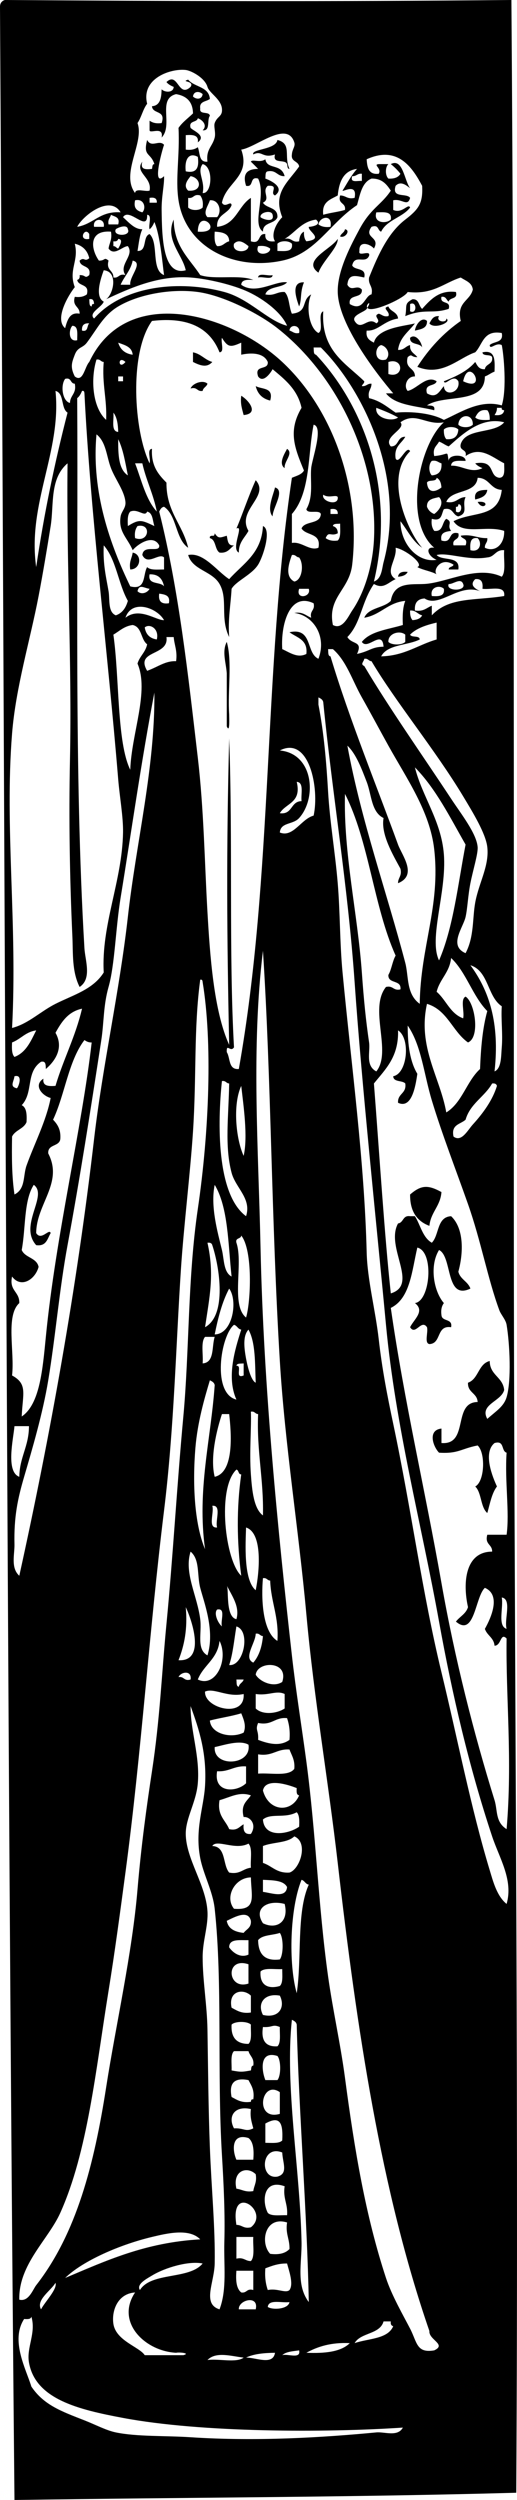 <?xml version="1.0" encoding="utf-8"?>
<!-- Generator: Adobe Illustrator 13.0.1, SVG Export Plug-In . SVG Version: 6.00 Build 14948)  -->
<!DOCTYPE svg PUBLIC "-//W3C//DTD SVG 1.1//EN" "http://www.w3.org/Graphics/SVG/1.1/DTD/svg11.dtd">
<svg version="1.1" id="stork_in_crown_xA0_Image_1_" xmlns:x="http://ns.adobe.com/Extensibility/1.0/" xmlns:i="http://ns.adobe.com/AdobeIllustrator/10.0/" xmlns:graph="http://ns.adobe.com/Graphs/1.0/"
	 xmlns="http://www.w3.org/2000/svg" xmlns:xlink="http://www.w3.org/1999/xlink" xmlns:a="http://ns.adobe.com/AdobeSVGViewerExtensions/3.0/"
	 x="0px" y="0px" width="152.291px" height="736.168px" viewBox="0 0 152.291 736.168" enable-background="new 0 0 152.291 736.168"
	 xml:space="preserve">
<g>
	<path fill-rule="evenodd" clip-rule="evenodd" d="M101.615,67.506c1.77,0.289,0.042,2.755-1.421,2.132
		C100.445,68.705,101.445,68.52,101.615,67.506z"/>
	<path fill-rule="evenodd" clip-rule="evenodd" d="M76.034,81.718c0.088-1.569,3.014-0.302,4.263-0.71
		C80.209,82.577,77.283,81.309,76.034,81.718z"/>
	<path fill-rule="evenodd" clip-rule="evenodd" d="M89.535,83.139c-1.196,2.969-0.582,4.996-1.421,7.105
		C87.217,87.766,85.623,82.946,89.535,83.139z"/>
	<path fill-rule="evenodd" clip-rule="evenodd" d="M130.039,87.402c-0.533,2.428,2.887,0.903,2.131,3.553
		c-4.939,1.603-6.898-0.242-12.79,2.132c0.605-3.039-0.456-3.622,2.132-4.975c2.005-0.11,1.781,2.009,2.842,2.843
		c2.725-3.083,5.238-5.564,9.948-4.974c0.623,2.281-1.843,1.473-2.132,2.842C131.447,88.362,131.436,87.19,130.039,87.402z
		 M120.801,91.666c2.072,1.044,2.072-3.176,0-2.132C120.801,90.245,120.801,90.956,120.801,91.666z"/>
	<path fill-rule="evenodd" clip-rule="evenodd" d="M125.775,94.508c0.102,2.234-1.822,2.441-3.554,2.842
		C122.472,95.381,124.351,93.168,125.775,94.508z"/>
	<path fill-rule="evenodd" clip-rule="evenodd" d="M124.354,102.325c-0.672-1.46-3.661-0.603-3.553-2.842
		C122.226,98.142,124.104,100.355,124.354,102.325z"/>
	<path fill-rule="evenodd" clip-rule="evenodd" d="M56.848,103.746c2.374,0.468,3.475,2.209,5.685,2.842
		c-1.623,1.855-3.684,0.991-5.685,0C56.848,105.641,56.848,104.693,56.848,103.746z"/>
	<path fill-rule="evenodd" clip-rule="evenodd" d="M61.112,112.983c-0.251,0.934-1.251,1.118-1.421,2.132
		c-1.712,0.291-1.544-1.298-3.553-0.71C56.75,112.797,59.837,111.793,61.112,112.983z"/>
	<path fill-rule="evenodd" clip-rule="evenodd" d="M75.323,113.694c1.813,1.029,5.395,0.29,4.264,4.263
		C77.29,117.413,75.869,115.991,75.323,113.694z"/>
	<path fill-rule="evenodd" clip-rule="evenodd" d="M71.06,116.537c2.14,1.26,5.415,5.264,0.71,5.685
		C71.341,120.52,70.749,118.979,71.06,116.537z"/>
	<path fill-rule="evenodd" clip-rule="evenodd" d="M84.561,132.169c1.996,1.361-0.976,3.705-0.71,5.685
		C81.867,136.506,83.981,133.304,84.561,132.169z"/>
	<path fill-rule="evenodd" clip-rule="evenodd" d="M81.008,143.539c3.098,0.889-0.742,6.076-0.71,8.527
		C78.476,149.966,80.531,145.698,81.008,143.539z"/>
	<path fill-rule="evenodd" clip-rule="evenodd" d="M143.54,144.25c-0.245,1.887-1.865,2.398-3.554,2.842
		C139.533,144.507,141.458,144.3,143.54,144.25z"/>
	<path fill-rule="evenodd" clip-rule="evenodd" d="M77.455,154.908c2.65,1.061,0.033,9.061-1.421,11.37
		c-1.888,2.998-6.473,4.794-7.817,7.105c-0.25,4.724-1.104,8.844-0.71,14.212c-2.754-5.612-0.267-11.196-2.842-15.633
		c-2.262-3.896-7.939-4.027-9.238-8.527c4.503-0.939,8.481,4.775,12.08,7.106C71.517,166.024,77.05,163.03,77.455,154.908z"/>
	<path fill-rule="evenodd" clip-rule="evenodd" d="M63.243,157.04c1.102,1.618,1.48,1.342,3.553,0.71
		c0.299,1.359,0.257,3.059,2.132,2.842c-1.232,0.9-1.862,2.402-4.264,2.132c-1.44-0.928-0.976-3.761-2.842-4.263
		c-0.131-0.604,0.277-0.67,0.71-0.711C63.137,157.881,63.203,157.474,63.243,157.04z"/>
	<path fill-rule="evenodd" clip-rule="evenodd" d="M39.083,162.725c2.859,0.488,2.436,4.944-0.71,4.974
		C37.961,165.392,38.857,164.393,39.083,162.725z"/>
	<path fill-rule="evenodd" clip-rule="evenodd" d="M120.091,168.41c-0.468,0.954-1.52,1.323-2.843,1.421
		C117.419,168.581,118.471,168.211,120.091,168.41z"/>
	<path fill-rule="evenodd" clip-rule="evenodd" d="M66.796,189.017c1.653,5.689,0.241,14.445,0.71,21.317
		c-0.007,1.042,0.269,5.815-0.71,3.553c0-1.658,0-3.316,0-4.974c0-3.553,0-7.106,0-10.659
		C66.575,195.087,65.333,191.847,66.796,189.017z"/>
	<path fill-rule="evenodd" clip-rule="evenodd" d="M120.801,351.741c3.212-2.771,5.232-2.922,9.238-0.71
		c-0.315,4.186-3.14,5.862-3.554,9.948C122.865,359.625,120.75,356.766,120.801,351.741z"/>
	<path fill-rule="evenodd" clip-rule="evenodd" d="M1.422,0c47.964,0.357,97.601,0.523,149.223,0
		c0.854,115.72,0.711,248.606,0.711,355.294c0,121.193,1.487,250.075,0.71,378.743c-48.586,1.358-96.953,1.36-147.802,2.132
		C1.918,492.43,1.515,247.849,0.001,2.132C-0.03,0.917,0.529,0.292,1.422,0z M61.822,29.134c-1.056,0.839-3.175,0.615-2.842,2.842
		c-0.304,1.962,2.649,0.667,2.842,2.132c-0.947,1.184,0.258,4.522-2.132,4.264c1.48-1.415,0.023-3.035-1.421-3.553
		c-0.289,1.369-2.754,0.562-2.131,2.842c0.817,0.897,4.753,2.277,2.131,4.264c0.326-2.22-1.518-2.271-3.553-2.132
		c0,1.421,0,2.842,0,4.264c1.648,0.227,2.728-0.114,3.553-0.71c0.694,1.675,0.23,4.507,2.843,4.263
		c-0.458-3.696,1.438-4.358,2.131-7.106c0.362-1.434-0.345-3.292,0-4.263c0.758-2.134,2.359-1.831,2.132-4.264
		c-0.264-2.825-3.728-4.565-4.263-6.395c-0.795-2.716-4.845-4.796-6.396-4.974c-4.358-0.5-13.232,2.417-11.37,9.948
		c-1.244,1.598-1.688,3.996-2.842,5.685c2.101,5.749-5.072,14.841-0.71,20.607c0.089-1.569,3.014-0.302,4.264-0.71
		c0.828-3.931-4.551-5.365-2.132-8.527c-0.714,2.372,0.986,2.33,2.842,2.132c0.159-0.551,0.02-1.401,0.71-1.421
		c-1.093-3.481-3.421-2.168-2.132-7.106c1.256,2.462,3.526-0.208,4.975,1.421c-0.882,2.646-3.506,12.619,0,9.238
		c0.135,2.467-0.766,5.969-0.711,9.948c0.106,7.695,0.26,19.615,7.106,17.765c-0.99-4.704-6.185-8.962-3.553-14.922
		c0.113,7.94,4.629,11.478,7.816,16.344c4.245,1.439,11.604-0.235,15.633,1.421c-1.763-0.104-3.448-0.132-3.553,1.421
		c4.255,3.114,10.243-1.316,13.5-0.71c-1.544,1.771-5.604,1.028-6.395,3.553c2.678,0.546,3.397-0.867,5.685-0.71
		c1.432,1.411,1.234,4.45,2.132,6.395c4.876-0.494,2.633-3.953,5.685-5.685c-1.624,3.528-0.621,9.916,2.132,11.369
		c1.706-0.899-0.393-5.603,1.421-6.395c-0.703,11.599,6.572,15.219,12.08,20.607c0.002,0.713-0.575,0.846-0.711,1.421
		c1.344,0.159,1.568-0.801,2.843-0.711c0.016,1.674-1.224,2.092-0.711,4.264c3.275,0.751,5.409,2.645,7.816,4.264
		c4.759-0.462,10.83,0.218,14.212,2.132c4.755-2.092,10.627-6.131,17.055-4.264c1.535-4.738,0.589-14.997,0-17.765
		c-1.763-0.922-3.449,1.585-3.554,0c1.193-1.175,4.172-0.565,3.554-3.553c-5.472-0.971-5.595,3.407-7.817,5.685
		c-4.955,1.683-9.79,7.255-17.054,4.263c3.424-5.34,7.621-9.906,12.791-13.501c-1.328-5.591,2.718-5.809,3.553-9.238
		c-0.246-2.122-2.148-2.589-3.553-3.553c-5.026,1.606-8.151,5.113-15.633,4.264c-0.952,1.81-9.323,5.592-11.37,4.974
		c-2.008-0.606,1.489-3.461-0.71,0c-0.592,0.93-4.456,1.822-3.554,3.553c1.988,3.241,3.841-1.466,6.396,0.71
		c1.742-0.946-1.28-2.145,0.711-2.842c0.961,0.224,1.357,1.012,2.842,0.711c0.68-1.324-2.128-2.375,0-2.843
		c0.59,1.543,2.683,1.582,2.843,3.553c-4.316,0.681-5.814,3.737-9.237,3.553c-0.337,2.232,0.886,2.904,2.132,3.553
		c1.063-4.497,9.607-4.924,12.079-5.685c-1.808,2.456-4.464,4.063-4.974,7.817c1.768,0.109,2.2-1.117,3.553-1.421
		c-0.178,2.073,1.338,2.452,2.132,3.553c-1.938,0.064-1.431-1.184-2.842,0c-0.932,3.537,2.188,3.023,2.131,5.685
		c-2.331-0.112-3.409,2.901-2.131,4.263c2.757-0.58,5.604-4.789,8.526-2.842c-0.479,1.653-3.729,0.535-2.842,3.553
		c2.757,1.616,3.59-0.531,4.974-2.131c0.156,3.273,4.967,1.96,4.264-1.421c-1.516-2.407-3.87,1.541-4.264,0
		c3.557-1.417,6.958-2.99,9.237-5.685c0.618,1.04,1.064,2.252,2.843,2.132c0.22-1.676,2.468-1.322,2.132-3.553
		c-0.437-0.985-2.735-0.107-2.843-1.421c3.926-0.847,3.626,2.533,3.554,5.685c-1.052,0.37-1.791,1.051-2.843,1.421
		c-0.08,8.446-11.967,5.087-17.054,8.527c1.116,0.068,2.464-0.095,2.132,1.421c-5.113-1.283-11.416-1.375-14.212-4.975
		c0.71,0,1.421,0,2.132,0c-4.844-5.663-16.136-20.215-16.344-29.844c-0.139-6.398,4.091-14.163,6.396-18.476
		c3.31-6.193,6.424-7.125,9.237-11.369c-1.227-1.853-2.557-3.602-5.685-3.553c-2.856,1.17-3.362,4.691-4.264,7.816
		c-8.104,5.394-12.064,14.211-22.028,16.344c-14.375,3.077-28.453-3.986-30.555-17.765c-0.975-6.393,0.413-13.143,0-21.318
		c1.152-1.69,2.823-2.861,4.264-4.263c-0.059-3.494-1.942-5.164-4.974-5.685c-5.653,1.408-0.747,9.109-4.264,12.79
		c0.684-3.492-3.491-1.02-3.553-2.131c0-0.948,0-1.895,0-2.842c0.825,0.596,1.905,0.937,3.553,0.71
		c1.352-3.957-2.699-2.512-2.842-4.974c2.969-0.134,2.746-3.883,2.842-4.974c0.905,0.968,3.481,1.098,3.553-0.71
		c-0.84-0.345-1.611-0.758-2.132-1.421c3.454-3.226,3.444,4.855,7.106,1.421c1.267-1.911-3.13-1.374-0.711-2.132
		C57.206,25.697,61.518,25.412,61.822,29.134z M136.434,112.273C143.963,115.844,138.128,104.403,136.434,112.273L136.434,112.273z
		 M56.848,28.424c0.944,0.922,2.644,0.937,2.842-0.71C58.746,26.791,57.046,26.776,56.848,28.424z M85.982,45.478
		c0.095-1.597,1.092-2.367,0.71-3.553c-2.128-6.624-11.238,1.5-15.632,2.132c2.853,7.969-4.486,9.602-5.685,15.633
		c0.944,1.741,2.644-0.781,2.842,0.71c-0.916,2.637-4.467,2.639-4.263,6.396c5.582-0.576,6.168-6.148,9.948-8.527
		c0,4.263,0,8.527,0,12.791c3.145,1.014,1.859-2.405,4.263-2.132c-0.214,1.872,0.984,2.332,2.842,2.132
		c-1.162-1.769,0.02-4.967,2.132-7.106c-2.813-7.168,1.476-10.026,4.975-14.922C87.895,47.355,85.646,47.708,85.982,45.478z
		 M54.716,50.452c3.318,0.713,3.972-1.239,3.553-4.263C55.638,44.745,54.307,46.94,54.716,50.452z M110.853,62.532
		c-0.969,3.188,2.861,3.45,4.264,2.132C115.529,62.119,113.014,62.503,110.853,62.532z M112.273,68.217
		c-1.115-0.306-0.606-2.235-2.842-1.421c-2.431,3.385,2.719,2.842,0.711,6.396c-0.927-1.242-4.512-2.597-4.264,0.71
		c-0.509,1.93,3.351-0.508,2.842,1.421c-1.094,2.557-4.216-0.594-4.974,2.842c0.783,1.585,4.24,0.497,3.553,3.553
		c-2.708-0.567-4.676-1.11-4.974,2.132c1.267,2.217,2.783-0.228,4.263,1.421c0.259,2.864-4.11,1.101-3.553,4.264
		c4.016,2.41,4.41-2.504,6.396-2.842c0.57-2.465-1.059-2.731-0.711-4.974c2.729-6.848,5.632-13.189,10.659-17.054
		c3.966-3.049,5.24-4.832,4.974-9.948c-3.047-5.728-7.383-11.886-16.343-7.816c0.142,2.463,0.591,4.619,3.553,4.264
		c0.976-1.62-1.832-2.671,0-2.842c0.947,0,1.895,0,2.842,0c-0.972,0.908-0.972,3.355,0,4.263c1.765,0.107,2.949-0.367,3.554-1.421
		c-0.837-1.059-1.784-2.006-2.843-2.842c3.562-1.872,3.979,4.825,5.685,7.106c-1.104-0.858-2.769-2.271-4.264-0.711
		c-1.221,3.827,3.222,1.99,4.264,3.553c-0.716,2.768-2.445,0.11-4.974,0.71c0,0.947,0,1.895,0,2.842
		c2.706,1.217,4.436-2.106,4.974-0.71C118.552,64.072,113.981,64.713,112.273,68.217z M59.69,56.847c2.765,0.347,3.284-7.75,0-8.527
		C57.877,50.652,60.52,53.277,59.69,56.847z M105.168,49.741c-3.983,0.517-5.273,3.728-5.685,7.816
		c-2.125,1.191-4.759,1.874-4.264,5.685c2.01-0.596,4.386-0.825,6.396-1.421c0.343-2.238-2.181-1.609-1.421-4.264
		c1.674-0.016,2.092,1.224,4.263,0.711c0.893-4.574-3.623-1.621-3.553-2.132C102.264,53.943,103.48,51.606,105.168,49.741z
		 M103.747,51.873c-0.717,2.137,1.583,1.259,2.842,1.421c0-0.711,0-1.421,0-2.132C105.246,51.003,105.021,51.963,103.747,51.873z
		 M55.427,56.137c4.318,0.414,3.896-3.743,0.711-4.264C55.28,52.978,53.867,54.642,55.427,56.137z M55.427,58.269
		c0,0.947,0,1.895,0,2.842c0.909,0.972,3.355,0.972,4.264,0c0.227-1.648-0.114-2.729-0.71-3.553
		C56.972,56.971,57.139,58.559,55.427,58.269z M44.058,59.689c0.71,0,1.421,0,2.132,0c0.091-1.276-0.706-1.663-2.132-1.421
		C44.058,58.742,44.058,59.216,44.058,59.689z M41.926,62.532c1.204-1.193,0.565-4.172-2.132-3.553
		C39.235,61.433,40.458,62.104,41.926,62.532z M61.112,63.953c0.947,0,1.895,0,2.842,0c1.533-1.742,0.529-5.255-2.132-4.974
		C61.335,60.57,59.687,62.54,61.112,63.953z M27.714,66.795c0.948,0,1.895,0,2.842,0C31.116,64.06,27.154,64.06,27.714,66.795z
		 M35.53,62.532c-3.205-5.296-11.198,1.054-12.791,4.264C27.614,65.984,29.396,62.082,35.53,62.532z M31.978,66.085
		c0.947,0,1.895,0,2.842,0c0.62-2.278-1.094-2.223-2.132-2.842C32.464,64.203,31.677,64.6,31.978,66.085z M41.926,67.506
		c-0.841,1.765-1.029,4.182-1.421,6.396c2.956,0.113,1.42-4.265,3.553-4.974c2.806,2.642,0.338,10.557,4.264,12.08
		c-0.436-3.023-1.094-11.592-2.843-15.633c-0.345,0.839-0.758,1.611-1.421,2.131c-0.409-1.249,0.859-4.175-0.711-4.263
		c0.169,5.363-5.267-2.299-7.105,0.71C38.247,65.821,39.743,67.533,41.926,67.506z M93.799,66.085
		c0.824,0.596,1.905,0.937,3.553,0.71C98.068,62.945,94.168,63.783,93.799,66.085z M58.269,68.217
		C66.584,68.857,58.399,60.672,58.269,68.217L58.269,68.217z M83.851,70.348c2.173-0.515,2.09,1.226,4.264,0.711
		c0.098-1.324,0.467-2.375,1.421-2.842c-0.054,1.237,0.158,2.21,0.711,2.842c5.434-0.686,0.449-2.889,0.71-4.264
		c-0.012,0.064,4.277-0.346,2.132-2.132C88.729,65.278,86.982,68.506,83.851,70.348z M34.109,67.506
		c-1.087,2.184,4.64,2.184,3.553,0C37.48,65.843,34.541,67.097,34.109,67.506z M26.293,70.348c0-0.474,0-0.947,0-1.421
		C24.981,66.567,22.828,71.06,26.293,70.348z M30.556,79.586c-0.802,2.235-2.768,7.795,0,9.238
		c-0.535,1.637-4.662,3.337-2.842,4.974c8.738-9.889,25.497-11.316,38.372-7.816c7.416,2.016,12.736,8.485,18.475,9.948
		c-1.545-3.72-6.557-7.682-11.369-9.948c-4.424-2.084-11.894-3.879-17.054-4.264c-9.376-0.699-17.837,3.119-24.871,6.395
		C33.463,86.57,34.862,79.948,30.556,79.586z M36.952,81.007c-2.126-3.069,2.75-5.719,0.71-8.527
		c-1.66,0.055-4.003,3.027-5.685,0.711c0.227-1.668,1.123-2.667,0.71-4.974c-6.614-0.502-5.987,5.069-3.553,8.527
		c1.938,0.064,1.43-1.184,2.842,0c-0.814,2.946,1.495,2.769,1.421,4.974C35.111,82.009,34.943,80.42,36.952,81.007z M63.954,72.48
		c1.768,0.11,2.2-1.116,3.553-1.421c-0.025-2.343-2.021-2.717-4.264-2.842C63.149,69.968,63.136,71.64,63.954,72.48z M33.399,71.059
		c0,0.474,0,0.947,0,1.421c0.712-0.002,0.845,0.576,1.421,0.711c0.208-0.437,1.768-2.736,0-2.843
		C34.663,70.902,34.225,71.174,33.399,71.059z M68.928,71.77c-0.781,2.774,4.233,2.848,4.263,0.71
		C72.087,71.623,70.422,70.209,68.928,71.77z M81.719,71.77c0,0.71,0,1.421,0,2.132c2.16,0.029,4.677,0.413,4.264-2.132
		C85.073,70.798,82.627,70.798,81.719,71.77z M22.029,84.56c-1.861,2.307-6.065,9.375-2.842,12.08
		c0.748-3.003,1.671-4.735,4.264-4.264c0.073-2.205-2.236-2.028-1.421-4.974c1.648,0.227,2.728-0.114,3.553-0.71
		c0.872-3.241-2.492-2.245-2.842-4.264c0.554-0.157,0.826-0.595,0.711-1.421c1.938-0.064,1.43,1.184,2.842,0
		c0.694-3.063-2.67-2.068-2.842-4.264c1.449-1.24,1.393,0.529,2.842-0.71c-0.545-2.297-1.967-3.718-4.264-4.264
		C23.318,76.849,20.09,79.401,22.029,84.56z M79.587,73.191c-0.825-0.597-1.905-0.938-3.553-0.711
		C74.782,75.66,79.794,75.035,79.587,73.191z M35.53,83.85c0.948,0,1.895,0,2.843,0c-0.365-2.383,3.947-6.449,0.71-7.106
		C38.485,79.698,36.592,81.358,35.53,83.85z M103.747,179.779c3.609-5.263,5.973-13.083,6.396-20.607
		c1.333-23.729-10.746-48.632-28.424-62.532c-5.663-4.453-16.091-9.668-23.45-10.659c-7.795-1.049-17.412,0.662-23.449,4.263
		c-4.337,2.588-6.193,6.604-9.238,10.659c-1.249,1.663-2.661,1.196-3.553,3.553c-0.829,2.19-1.441,3.565,0,6.396
		c2.46,1.941,2.917-2.869,4.264-4.264c10.971-23.255,41.665-14.162,56.847,0c15.124,14.108,23.158,37.524,20.607,59.689
		c-0.863,7.497-7.348,9.544-5.685,17.765C100.896,185.643,102.675,181.341,103.747,179.779z M27.003,90.245
		c0.04-0.433,0.106-0.841,0.71-0.71c-0.08-0.867-0.212-1.682-1.421-1.421C26.404,88.949,26.171,90.13,27.003,90.245z
		 M48.321,149.224c-0.797,0.15-1.106,0.789-1.421,1.421c5.845,23.365,8.475,47.796,11.369,72.48
		c1.789,15.252,1.997,30.885,2.843,45.478c0.726,12.528,1.834,29.099,6.395,39.083c-0.684-32.755-0.848-57.191,0-90.245
		c1.094,29.768-0.116,63.771,1.421,90.955c-1.041,1.649-2.252-1.388-2.132,1.421c1.1,1.742,0.429,5.255,3.553,4.974
		c10.186-57.241,7.2-117.652,15.633-174.094c1.32-0.575,2.871-0.919,3.553-2.132c-2.794-6.764-4.74-11.643-0.711-18.476
		c-1.196-5.436-4.913-8.351-8.527-11.369c-0.595,1.119-2.792,4.238-4.263,2.132c-1.237-3.605,3.084-1.653,2.842-4.264
		c-1.415-3.254-6.218-2.498-7.816-2.132c0-1.185,0-2.369,0-3.553c-3.175,1.421-3.919,1.414-5.685-1.421
		c-0.409,1.25,0.859,4.175-0.71,4.264c-2.751-6.96-8.886-10.537-19.896-9.238c-6.812,9.452-5.321,32.442-0.71,41.925
		c0.409-1.25-0.859-4.175,0.71-4.264c-0.291,5.028,1.905,7.569,4.264,9.948c-0.07,8.597,4.779,12.275,6.395,19.186
		C51.639,158.696,52.145,151.795,48.321,149.224z M24.161,97.351c1.911,0.49,1.374-1.469,2.132-2.132
		C24.743,95.09,24.032,95.8,24.161,97.351z M22.74,100.193c-0.011-1.884,0.395-4.184-1.421-4.263
		C20.225,97.012,20.053,100.802,22.74,100.193z M85.271,97.351c0.961,0.224,1.357,1.012,2.843,0.71
		C88.648,95.638,85.399,95.29,85.271,97.351z M39.083,104.457c-0.221-2.385-2.377-2.834-4.264-3.553
		C35.418,102.911,36.798,104.136,39.083,104.457z M113.695,105.878c1.527-1.516,0.264-3.871-1.422-4.264
		C110.192,102.204,110.15,106.9,113.695,105.878z M93.088,104.457c13.486,14.273,23.681,38.985,17.055,66.795
		c2.338-0.832,2.36-3.9,2.842-5.685c6.744-25.008-6.128-50.975-18.476-63.242c-0.71,0-1.421,0-2.132,0
		C92.488,103.161,92.255,104.342,93.088,104.457z M31.267,123.643c0.271-6.192-1.263-10.58-0.711-17.054
		c-0.908-0.039-0.984-0.911-2.131-0.71C26.657,111.484,27.199,119.996,31.267,123.643z M36.952,106.588
		C34.558,104.43,34.797,109.215,36.952,106.588L36.952,106.588z M114.405,110.141c4.633,1.437,4.633-4.99,0-3.553
		C114.405,107.772,114.405,108.957,114.405,110.141z M34.82,112.273c0.474,0,0.948,0,1.421,0c0-0.474,0-0.947,0-1.421
		c-0.474,0-0.948,0-1.421,0C34.82,111.326,34.82,111.799,34.82,112.273z M20.608,118.668c0.04-2.329,2.021-2.717,1.421-5.685
		c-1.412-0.009-0.904-1.938-2.842-1.421C17.742,113.526,18.402,118.134,20.608,118.668z M10.66,166.988
		c2.339-15.899,5.507-30.97,9.237-45.478c-2.02-1.296-0.903-5.729-3.553-6.396C18.185,132.97,7.995,148.347,10.66,166.988z
		 M22.74,117.247c0.328,52.299-0.936,110.051,2.132,162.014c0.208,3.51,2.262,8.959-1.421,11.369
		c-2.306-4.559-1.906-9.982-2.132-14.922c-0.772-16.87-1.074-34.518-0.711-51.873c0.61-29.158-1.063-57.467-0.71-87.402
		c-5.316,4.544-3.968,12.16-4.974,18.475c-1.04,6.53-2.263,13.859-3.553,20.607c-2.504,13.104-6.731,26.89-7.816,40.504
		c-2.217,27.791,1.62,56.182,0,86.691c4.809-1.245,8.35-4.867,12.791-7.106c5.261-2.653,11.041-4.207,14.211-9.238
		c-0.782-14.017,5.442-26.906,5.685-41.214c0.079-4.629-1-10.502-1.421-15.633c-3.079-37.503-8.187-78.415-9.948-113.694
		c-0.04-0.433-0.106-0.841-0.71-0.71C23.816,115.955,23.403,116.726,22.74,117.247z M117.248,122.932
		c-1.961-1.119-4.176-1.982-6.396-2.842C110.346,123.232,115.624,124.278,117.248,122.932z M145.672,122.221
		c1.619,0.199,2.671-0.171,2.842-1.421c-0.434-0.041-0.841-0.106-0.71-0.711c-0.475,0-0.948,0-1.422,0
		C146.413,121.068,146.048,121.65,145.672,122.221z M132.17,131.459c-1.051-0.37-1.79-1.051-2.842-1.421
		c-0.632,1.264-1.984,1.806-1.421,4.264c4.622-0.409,3.618-1.987,4.263,1.421c-0.057-2.05,5.031-2.05,4.975,0
		c-1.884,0.011-4.185-0.394-4.264,1.421c3.021-0.228,5.797,2.407,9.237,0.71c-0.839-0.345-1.61-0.758-2.132-1.421
		c6.087-1.055,3.839,3.812,7.106,4.264c1.815-0.08,1.41-2.38,1.421-4.264c-3.497-1.749-6.973-5.184-11.369-2.132
		c0.529-2.188-1.95-1.366-1.421-3.553c1.573-4.822,9.88-2.911,12.79-6.396C141.684,122.59,136.1,127.976,132.17,131.459z
		 M143.54,120.8c-2.232-0.337-2.904,0.886-3.554,2.131c0.84,0.818,2.513,0.805,4.264,0.711
		C144.304,122.405,144.092,121.433,143.54,120.8z M34.82,127.195c-0.06-2.309-0.366-4.371-1.421-5.685
		C33.619,123.659,32.609,127.037,34.82,127.195z M135.013,125.063c0.908,0.972,3.354,0.972,4.264,0
		C139.409,121.583,135.128,121.832,135.013,125.063z M127.907,161.304c-9.207-7.923-4.366-30.583,2.842-36.951
		c-5.253,0.984-8.329-3.22-12.79,0c1.767,2.034-5.324,4.275-2.843,7.106c2.45,0.081,1.813-2.924,4.264-2.842
		c-1.08,1.999-3.366,2.792-2.843,6.395c0.982,2.071,3.282-4.203,4.264-2.132c-7.886,7.942-0.367,24.129,3.553,28.424
		c-2.842-1.895-4.312-5.162-6.395-7.817c0.034,6.841,5.2,12.319,10.658,11.37C125.834,163.692,125.255,160.86,127.907,161.304z
		 M85.982,151.355c0,2.842,0,5.685,0,8.527c2.839-0.516,5.18,2.452,7.816,1.421c0.91-4.463-3.627-3.479-4.975-5.685
		c0.96-2.356,5.528-1.104,5.685-4.263c-0.493-1.402-3.964,0.175-4.263-1.421c2.165-3.725,1.08-8.353,1.421-12.08
		c0.249-2.724,3.737-12.201,0.71-12.791C90.644,133.627,91.549,145.052,85.982,151.355z M130.749,126.485
		c-0.054,1.238,0.159,2.21,0.711,2.842c2.316,0.185,3.42-0.844,3.553-2.842C134.104,125.513,131.658,125.513,130.749,126.485z
		 M40.504,174.094c1.063,1.126,2.907,0.523,3.553-0.711C42.4,173.167,40.996,171.867,40.504,174.094z M43.347,166.988
		c0.916,0.979,3.087,0.703,4.975,0.71c0-1.184,0-2.369,0-3.553c-1.496-1.454-4.84,2.569-6.396-0.711
		c0.354-3.286,5.254-0.448,4.974-2.842c-1.887-3.543-6.572-0.132-7.816,1.421c-1.515-3.614-4.294-5.397-3.553-9.948
		c0.249-1.524,1.591-2.467,1.421-4.264c-0.309-3.267-2.982-6.616-4.264-9.948c-1.343-3.492-1.383-7.65-4.263-9.948
		c-1.57,17.068,4.128,32.748,9.948,44.767C43.148,173.896,42.024,169.218,43.347,166.988z M37.662,139.986
		c-0.752-3.748-1.365-7.636-2.842-10.659C34.787,133.861,34.923,138.225,37.662,139.986z M127.196,139.986
		c1.999-0.133,3.027-1.236,2.843-3.553c-0.961-0.224-1.357-1.012-2.843-0.711C126.225,136.631,126.225,139.078,127.196,139.986z
		 M46.189,150.645c-1.001-5.157-3.136-9.181-4.264-14.211c-0.71,0-1.421,0-2.132,0C41.695,141.401,42.92,147.045,46.189,150.645z
		 M125.775,142.118c0.243,3.186,2.433,2.866,4.264,1.421c-0.099-1.323-0.468-2.375-1.422-2.842
		C128.511,142.011,126.211,141.133,125.775,142.118z M138.565,162.014c2.875,0.797,3.514-2.182,2.132-3.553
		C138.478,158.136,138.426,159.979,138.565,162.014z M143.54,158.461c0.159,1.343-0.801,1.567-0.711,2.842
		c3.086,1.459,5.839-1.1,5.685-4.974c-5.487-1.775-12.116,1.404-14.922-2.843c5.781-3.005,13.269-0.79,14.212-9.237
		c-3.412-0.142-3.585-3.521-7.106-3.553c-0.531,4.916-7.655,3.24-9.237,7.105c2.968,0.6,3.355-1.381,5.685-1.421
		c-1.195,2.456,1.043,4.665-2.132,5.685c-1.735-0.396-1.514-2.75-4.264-2.132c-0.759,1.373-0.493,3.771-3.553,2.842
		c-0.227,1.648,0.114,2.728,0.711,3.553c2.714,0.346,2.224-2.513,3.553-3.553c2.116,1.022,0.045,1.791,1.421,3.553
		c-1.65,0.245-3.33,0.459-2.842,2.842c3.386,1.017,1.766-2.971,4.974-2.132c0.529,2.188-1.95,1.366-1.421,3.553
		c1.184,0,2.368,0,3.553,0c0.813-2.235-1.116-1.727-1.421-2.842C139.09,157.226,140.608,158.55,143.54,158.461z M99.483,146.381
		c-0.41-0.862-2.684,0.463-4.264-0.711C94.542,147.677,99.841,149.18,99.483,146.381z M125.775,149.224
		c0.397,1.023,1.108,1.734,2.132,2.132c1.306-0.914,3.126-3.185,1.421-4.974C127.598,146.782,125.673,146.99,125.775,149.224z
		 M134.302,149.224c0,0.474,0,0.947,0,1.421c1.749,1.105,2.09-2.413,0.711-2.131C134.973,148.946,134.906,149.354,134.302,149.224z
		 M97.352,151.355c0.711,0,1.421,0,2.132,0c0.092-1.276-0.706-1.663-2.132-1.421C97.352,150.408,97.352,150.881,97.352,151.355z
		 M37.662,154.908c3.491-2.194,4.152-1.694,7.816,0c-0.551-1.58-0.41-3.853-2.132-4.264c-0.685,1.759-2.729-0.979-4.974,0
		C37.555,151.484,37.568,153.157,37.662,154.908z M99.483,157.04c-2.084,1.055-2.64-0.804-3.553,1.421
		c0.824,0.596,1.905,0.937,3.553,0.71c0.979-0.916,0.703-3.086,0.711-4.974c-0.837,0.111-2.018-0.122-2.132,0.71
		C98.955,155.2,99.515,155.825,99.483,157.04z M39.794,158.461c4.133,1.532,4.93-4.503,0.71-3.553
		C39.908,155.733,39.567,156.813,39.794,158.461z M31.978,174.094c0.415,2.454-0.258,6.118,2.132,7.105
		c1.949-0.656,2.97-2.24,3.553-4.263c-2.825-4.992-3.428-12.205-7.106-16.344C30.281,166.239,31.331,170.266,31.978,174.094z
		 M116.537,170.541c-2.172,0.931-3.551,3.078-6.395,1.421c-3.766,5.511-3.741,11.421-7.816,15.633
		c1.333,2.307,4.665,1.037,2.842,4.974c3.882-0.852,4.223-2.068,7.816-2.132c-0.396-5.291-4.719,1.191-6.396-1.421
		c2.517-3.168,7.719-3.651,12.08-4.974c-0.14-2.745-0.025-5.236,0.711-7.106c-5.18,0.505-7.225,4.145-12.08,4.974
		c1.241-3.022,5.719-2.809,7.816-4.974c0.974-5.674,6.004-4.755,9.948-4.974c6.554-0.364,15.405-5.581,22.739-2.132
		c1.316-1.525,0.479-5.205,0.71-7.816c-2.573-0.205-2.748,1.989-4.974,2.132c-5.752,1.002-11.685-1.564-14.923-0.711
		c1.677,1.876,7.018,0.088,6.396,4.264c-0.947,0-1.895,0-2.843,0c0.009-0.939,1.246-0.649,1.422-1.421
		c-3.762-2.462-6.177,1.717-4.975,2.842c-1.659-0.946-4.004-1.208-5.685-2.132c2.202-0.812-3.576-5.229-6.396-5.685
		C117.015,164.818,113.104,168.433,116.537,170.541z M86.692,171.252c2.32-0.421,2.919-5.09,1.422-7.106
		c-0.909-0.039-0.984-0.911-2.132-0.711C84.983,166.165,83.913,169.823,86.692,171.252z M48.321,172.673
		c-0.443-2.163-1.579-3.633-4.264-3.553C43.409,172.374,47.239,171.149,48.321,172.673z M120.801,179.779
		c-0.053,1.238,0.159,2.21,0.711,2.842c1.323-0.098,2.375-0.467,2.842-1.421C123.001,180.895,122.568,179.669,120.801,179.779z
		 M127.196,178.358c0,0.947,0,1.895,0,2.842c5.081-5.491,12.751-4.293,21.317-5.685c0.451-3.293-3.885-1.799-6.396-2.132
		c0.201-1.858-0.259-3.056-2.132-2.842c-1.871,1.806,0.134,2.878,1.422,3.553c-6.229-2.401-12.006,5.026-16.344,2.132
		c-1.999,0.133-3.027,1.236-2.843,3.553C124.772,180.197,125.66,178.953,127.196,178.358z M132.17,171.962
		c-1.019,2.217,5.283,2.217,4.264,0C135.716,169.961,133.416,172.159,132.17,171.962z M127.196,175.515
		c2.034,0.14,3.878,0.088,3.553-2.132C129.556,172.179,126.577,172.818,127.196,175.515z M90.956,173.383c-0.947,0-1.895,0-2.842,0
		C86.986,176.688,91.785,175.85,90.956,173.383z M49.742,177.647c0.488-2.382-1.192-2.598-2.842-2.842
		C46.57,177.029,47.518,177.977,49.742,177.647z M91.667,181.911c-0.516-2.173,1.226-2.09,0.71-4.264
		c-7.072-3.393-9.709,6.299-9.237,13.501c2.236,1.002,4.512,2.75,7.106,1.421c0.477-4.267-2.808-4.772-4.975-6.395
		c6.933-1.485,4.765,6.131,8.527,7.816c2.521-6.558-1.44-12.764-7.106-13.501C89.243,180.071,90.131,181.315,91.667,181.911z
		 M36.952,181.911c4.114-3.271,9.03,0.81,11.37,0.71C46.274,178.953,38.821,176.284,36.952,181.911z M119.38,189.017
		c0-0.711,0-1.421,0-2.132c-1.594-1.385-5.107-0.382-4.975,2.132C115.354,190.03,118.432,190.03,119.38,189.017z M112.273,193.28
		c6.932-0.174,10.824-3.387,16.344-4.974c0-1.658,0-3.316,0-4.974c-2.201,0.53-5.784,1.429-7.816,3.553
		c0.437,0.985,2.735,0.107,2.843,1.421C120.014,190.124,114.142,189.7,112.273,193.28z M39.083,184.042
		c-2.51,0.332-3.89,1.795-5.685,2.842c1.814,12.723,1.001,31.741,4.974,39.793c0.364-10.784,5.649-23.078,2.131-31.266
		c0.633-2.209,2.375-3.311,2.842-5.685C41.446,188.312,41.828,184.613,39.083,184.042z M42.636,184.753
		c0.314,2.055,1.498,3.239,3.553,3.553C46.972,185.143,44.099,183.499,42.636,184.753z M43.347,197.543
		c3.423-1.274,5.341-2.962,8.527-2.842c0.42-3.025-0.511-4.7-0.71-7.106c-0.711,0-1.421,0-2.132,0
		C49.843,193.285,39.701,191.337,43.347,197.543z M97.352,193.28c5.554,18.508,13.659,38.272,19.896,55.426
		c1.151,3.166,5.843,9.003,0,11.37c-0.016-1.674,1.224-2.092,0.711-4.264c-2.19-4.061-5.834-10.147-4.975-14.922
		c-3.642-1.758-3.522-6.91-4.974-10.659c-1.483-3.83-3.088-8.204-5.685-10.659c4.031,21.999,11.646,43.305,17.054,63.953
		c1.053,4.019,0.247,9.179,4.264,12.08c0.195-16.853,6.145-28.658,4.264-45.478c-1.251-11.18-8.173-20.941-13.502-30.555
		c-2.674-4.824-5.261-9.688-7.816-14.212c-2.832-5.015-4.51-10.699-8.526-14.212c-0.474,0-0.948,0-1.422,0
		C96.752,191.984,96.519,193.166,97.352,193.28z M107.3,196.123c7.282,12.297,17.242,26.419,25.581,39.082
		c3.028,4.599,7.49,10.229,7.816,14.212c0.16,1.952-1.381,6.83-2.132,10.659c-0.722,3.681-0.851,7.437-1.421,9.948
		c-0.716,3.148-5.106,8.471,0,10.659c2.559-4.841,1.99-10.269,2.842-14.922c1.068-5.832,4.189-10.8,3.554-16.343
		c-0.46-4.004-4.317-10.288-7.106-14.922c-8.312-13.814-19.865-27.748-27.002-39.793c-0.908-0.039-0.984-0.911-2.132-0.71
		C107.197,194.83,106.034,195.602,107.3,196.123z M35.53,264.339c-1.476,9.014-1.7,19.745-3.553,26.292
		c-1.56,5.513-1.332,10.42-2.132,15.633c-3.224,21.015-6.322,40.792-9.948,60.4c-2.436,13.171-3.497,26.58-5.685,39.793
		c-1.621,9.789-4.696,20.182-7.106,28.423c-1.876,6.418-3.033,11.777-2.842,19.896c0.067,2.862-1.171,6.924,1.421,9.238
		c9.087-41.271,16.9-84.41,22.028-128.617c2.516-21.689,7.482-43.409,9.948-65.374c2.492-22.194,8.008-43.87,7.816-66.084
		C41.608,224.167,38.654,245.26,35.53,264.339z M93.799,207.492c1.631,8.364,2.341,17.04,2.842,25.581
		c0.539,9.163,2.08,17.845,2.843,27.002c0.719,8.627,0.592,17.58,1.421,26.292c2.645,27.787,6.444,55.525,7.106,82.428
		c0.198,8.099,2.591,17.047,3.553,25.582c0.994,8.823,2.525,16.645,4.264,24.87c5.408,25.591,8.521,49.678,14.212,73.19
		c4.738,19.581,8.694,40.033,14.211,58.269c0.984,3.252,2.087,7.624,4.975,9.948c2.046-7.029-2.148-13.529-4.264-19.896
		c-6.739-20.29-11.767-41.797-15.633-63.242c-5.207-28.881-12.81-57.352-15.633-87.402c-2.832-30.132-7.117-70.498-9.238-100.903
		c-1.963-28.146-6.562-55.454-9.237-82.428c-0.15-0.797-0.788-1.106-1.421-1.421C93.799,206.071,93.799,206.781,93.799,207.492z
		 M88.114,240.889c-1.835,2.034-5.446,1.173-5.685,4.264c3.928,1.589,6.272-3.998,9.948-4.974
		c1.767-7.869-1.268-23.646-9.948-19.186C92.388,221.917,93.388,235.045,88.114,240.889z M130.749,251.548
		c0.878,11.152-4.557,24.835-1.421,31.266c4.227-9.749,5.556-22.394,7.816-34.108c-4.573-7.98-8.705-16.402-14.923-22.739
		C124.34,234.549,129.968,241.618,130.749,251.548z M82.429,239.468c3.812,0.496,3.115-3.518,6.395-3.553
		c-0.22-2.148,0.789-5.526-1.421-5.685C88.915,236.48,84.15,236.452,82.429,239.468z M106.589,286.367
		c0.594,8.281,1.168,13.976,2.132,20.607c0.396,2.728-1.173,6.808,2.132,8.527c4.703-5.854-2.315-18.399,2.843-24.871
		c2.173-0.516,2.09,1.226,4.264,0.711c0.36-2.967-3.723-1.489-3.554-4.264c0.956-1.65,1.177-4.035,2.132-5.685
		c-6.471-14.374-7.86-33.827-14.922-47.609C101.154,251.268,105.343,268.969,106.589,286.367z M76.745,367.374
		c0.876,41.083,5.167,83.836,9.238,120.089c1.161,10.348,2.88,20.905,4.264,31.266c2.813,21.067,3.493,42.489,6.395,63.242
		c1.37,9.801,3.663,19.943,4.975,29.845c2.854,21.548,6.082,40.693,12.08,58.979c1.679,5.12,5.124,11.088,7.105,14.923
		c2.087,4.038,1.858,7.3,7.106,6.396c3.754-1.75-1.664-3.117-1.422-5.686c-14.223-41.223-21.36-88.694-27.002-137.854
		c-2.76-24.048-6.979-48.318-9.237-73.19c-2.254-24.821-6.321-49.939-7.817-74.612c-2.509-41.387-2.519-82.836-4.974-120.799
		C73.977,308.689,76.118,338.019,76.745,367.374z M128.617,292.052c2.809,2.403,3.986,6.435,7.816,7.816
		c0.44-1.929-0.902-5.639,0.711-6.396c2.752,1.717,4.36,11.988,0.711,13.501c-4.582-3.234-6.062-9.571-12.08-11.37
		c-2.815,12.729,3.853,21.58,5.685,31.977c4.693-2.886,5.984-9.174,9.948-12.791c0.232-6.162,0.734-12.056,2.132-17.054
		c-4.344-4.42-6.157-11.371-10.659-15.633C132.431,286.39,129.563,288.26,128.617,292.052z M145.672,315.501
		c2.085-0.896,1.909-4.529,2.132-7.106c0.34-3.948-0.256-8.164,0-12.08c-4.277-2.829-3.821-10.391-9.238-12.08
		C143.989,291.603,147.274,301.108,145.672,315.501z M56.848,333.266c-0.798,12.178-2.729,27.932-3.553,40.503
		c-1.49,22.743-2.009,46.896-4.974,71.059c-4.4,35.862-6.674,71.486-11.37,106.588c-1.552,11.602-3.123,23.389-4.974,34.819
		c-3.811,23.532-6.146,47.405-14.212,65.374c-3.553,7.914-12.341,15.203-12.08,25.581c2.786,0.701,3.976-2.981,4.975-4.264
		c11.876-15.247,17.074-35.572,20.607-58.268c2.881-18.513,7.646-39.339,9.237-58.269c1.081-12.852,2.712-24.649,4.264-34.818
		c2.364-15.495,2.861-28.853,4.264-43.347c1.911-19.749,3.043-40.203,4.974-61.11c1.786-19.341,1.274-40.811,4.263-61.11
		c3.384-22.982,4.319-49.292,1.421-66.795c-0.04-0.434-0.106-0.841-0.71-0.711C57.039,302.957,57.929,316.778,56.848,333.266z
		 M16.345,304.131c2.446,4.31,0.117,8.093-2.842,10.659c-0.068-1.117,0.095-2.464-1.421-2.132c-4.58,3.15-2.149,8.976-5.685,12.791
		c1.446,0.686,1.535,2.729,1.421,4.974c-0.819,2.023-3.354,2.331-4.263,4.264c-0.112,6.034-0.069,11.912,0.71,17.054
		c3.307-1.651,2.48-5.522,3.553-8.527c2.283-6.396,5.775-13.041,7.106-19.896c-2.382-0.575-5.241-3.695-2.132-5.685
		c-0.325,2.22,1.519,2.271,3.553,2.132c2.325-7.86,5.885-14.485,7.816-22.739C20.062,297.901,18.11,300.923,16.345,304.131z
		 M117.248,360.268c1.676-0.219,1.322-2.468,3.553-2.132c0.474,0,0.947,0,1.421,0c1.651,2.613,2.26,6.267,4.975,7.816
		c2.24-2.26,1.414-7.587,5.685-7.816c3.762,3.546,3.699,10.618,2.132,16.344c0.569,2.273,2.827,2.857,3.553,4.974
		c-7.451,3.551-5.23-9.371-9.237-11.369c-2.872,4.603-1.595,12.156,1.421,15.633c-0.597,0.825-0.938,1.905-0.71,3.553
		c0.128,2.004,3.377,0.887,2.842,3.554c-4.444-0.654-2.763,4.816-6.396,4.974c-1.589-0.306-0.287-3.502-0.71-4.974
		c-1.691-2.499-3.391,2.604-4.975,0c1.077-2.276,4.494-4.727,1.421-7.106c4.537-0.556,5.72-15.158,0.711-16.343
		c-1.628,6.899-2.091,14.963-7.816,17.764c3.932,27.421,10.05,53.336,14.923,81.008c3.95,22.436,9.568,44.427,15.633,63.952
		c0.942,3.035,0.19,6.409,3.553,8.527c1.752-20.473-0.259-38.876,0-56.137c-1.873-1.884-1.502,2.104-3.553,2.132
		c-0.203-2.402-2.213-2.999-2.843-4.974c1.808-3.219,4.841-9.963,0-12.08c-2.859,2.601-2.999,14.658-8.527,9.948
		c1.114-1.492,2.952-2.26,3.554-4.264c-1.641-7.345-0.759-16.349,7.105-16.344c0.073-2.205-2.235-2.027-1.421-4.974
		c1.895,0,3.789,0,5.685,0c0.92-6.576-0.575-15.687,0-24.16c-1.653-0.479-0.535-3.729-3.553-2.843
		c-3.516,2.89-0.538,10.086,0.71,12.791c-1.534,2.019-2.049,5.057-2.842,7.816c-2.045-1.745-1.63-5.95-3.554-7.816
		c2.777-1.433,3.105-9.832,0.711-12.08c-5.063,1.005-5.631,2.471-11.369,2.132c-1.782-1.82-3.426-6.669,0.711-7.106
		c0,1.422,0,2.843,0,4.264c8.212,0.634,3.155-12.003,10.658-12.08c-0.142-2.7-2.988-2.696-2.842-5.685
		c3.158-1.104,2.988-5.538,6.395-6.396c0.034,4.229,3.859,4.668,4.264,8.527c-0.816,3.39-7.365,4.232-4.974,8.527
		c2.606-2.33,4.865-3.643,5.685-6.396c1.439-4.837,0.947-15.628,0-21.317c-0.253-1.519-1.647-2.954-2.132-4.264
		c-3.392-9.162-5.414-20.423-9.237-31.266c-3.649-10.347-7.677-20.681-10.659-30.556c-2.369-7.843-3.068-16.208-7.105-22.028
		c-0.022,5.707,0.702,10.667,2.842,14.211c-0.56,3.869-1.69,10.401-5.685,8.527c-0.182-2.788,2.57-2.641,2.132-5.685
		c-0.905-0.99-3.48-0.309-3.553-2.132c4.205-0.787,5.136-11.165,1.421-13.501c0.231,7.812-3.726,11.434-7.105,15.633
		c1.638,21.107,3.133,44.968,4.974,61.82C123.492,378.271,113.404,367.311,117.248,360.268z M3.554,306.974
		c-0.094,1.751-0.108,3.423,0.71,4.263c3.424-1.313,4.817-4.658,6.396-7.816C7.535,303.849,6.123,305.99,3.554,306.974z
		 M15.634,329.713c1.264,1.342,2.342,2.869,2.132,5.685c-0.266,2.339-3.778,1.433-3.553,4.264
		c4.519,8.655-3.519,14.849-3.553,23.449c1.516,2.407,3.87-1.541,4.263,0c-0.968,1.638-1.246,3.965-4.263,3.553
		c-5.242-5.826,3.612-14.635-0.711-17.765c-2.972,4.608-2.342,12.817-3.553,19.186c0.973,2.343,4.403,2.229,4.974,4.974
		c-1.024,3.802-5.224,6.38-7.816,2.843c-0.926,4.241,2.241,4.391,2.131,7.816c-4.095,3.722-1.327,14.307-2.131,21.317
		c4.676,2.523,3.118,5.388,2.842,12.08c5.329-3.571,6.163-13.854,7.106-23.449c2.955-30.065,10.593-61.267,13.501-86.691
		c-0.978,0.03-1.56-0.335-2.132-0.711C20.153,312.441,19.128,322.311,15.634,329.713z M4.975,320.475
		c0.549-0.486,1.85-4.233-0.71-3.553C4.049,318.58,2.748,319.984,4.975,320.475z M72.481,358.136
		c1.686-5.188-3.073-8.299-4.264-12.791c-2.087-7.875-0.871-16.577-0.71-26.292c-0.908-0.039-0.984-0.911-2.132-0.711
		C64.095,330.399,63.699,351.65,72.481,358.136z M137.145,329.713c-1.463,1.379-4.336,1.349-3.553,4.974
		c2.345,1.774,4.166-1.884,5.685-3.553c3.072-3.375,5.851-7.23,7.105-11.369c-0.156-0.554-0.595-0.826-1.421-0.71
		C142.738,322.99,138.526,324.936,137.145,329.713z M71.771,340.372c1.285-5.66-0.025-14.578-0.71-20.607
		C68.505,325.254,69.499,335.449,71.771,340.372z M65.375,368.084c0.659,2.732,0.446,6.567,2.842,7.816
		c-1.04-9.619-0.973-20.344-4.974-27.002C61.917,355.259,64.139,362.959,65.375,368.084z M69.639,365.953
		c2.108,6.183-1.729,18.309,2.842,22.028c1.397-4.612,2.056-19.788-1.421-24.16C70.996,364.941,69.248,364.377,69.639,365.953z
		 M60.401,390.824c6.455-3.529,4.305-17.604,2.132-24.16c-0.157-0.554-0.595-0.827-1.421-0.711
		C63.218,375.355,61.725,381.865,60.401,390.824z M63.243,392.955c5.336-0.109,6.889-9.975,4.264-13.501
		C65.444,383.312,64.24,388.031,63.243,392.955z M69.639,412.141c-2.966-6.564-0.432-14.752,1.421-20.607
		c-1.014-0.17-1.199-1.17-2.132-1.421C64.963,393.341,62.377,410.367,69.639,412.141z M72.481,400.061
		c0.488,2.633,1.505,6.523,2.842,7.105c-0.23-5.69-0.018-11.825-2.132-15.633C71.527,393.315,71.868,396.754,72.481,400.061z
		 M59.69,401.482c3.553-0.236,2.637-4.942,3.553-7.816c-0.947,0-1.895,0-2.842,0C59.084,395.191,59.921,398.871,59.69,401.482z
		 M71.771,405.035c0-1.184,0-2.368,0-3.553c-0.836,0.111-2.017-0.122-2.132,0.711C71.523,401.966,68.974,406.173,71.771,405.035z
		 M57.559,426.353c-0.855,10.271-0.358,22.251,2.842,29.844c-2.412-17.49,1.718-32.256,2.842-48.319
		c-0.15-0.798-0.789-1.106-1.421-1.421C60.259,411.667,58.194,418.72,57.559,426.353z M73.902,434.169
		c0.341,4.688,0.836,10.103,3.553,12.08c0.251-10.674-1.89-18.954-1.421-29.845c-0.909-0.039-0.984-0.911-2.132-0.711
		C74.089,420.369,73.424,427.595,73.902,434.169z M63.243,434.879c5.837-1.342,4.885-13.019,4.264-18.475c-0.71,0-1.421,0-2.132,0
		C63.767,421.278,61.841,429.333,63.243,434.879z M5.686,434.879c0.081-5.841,2.853-8.99,2.843-14.922c-1.421,0-2.843,0-4.264,0
		C3.939,423.733,1.627,433.371,5.686,434.879z M71.06,464.014c-1.29-9.866-1.405-19.998,0-29.845
		c-0.939-0.009-0.65-1.246-1.421-1.422C63.848,438.246,66.337,459.668,71.06,464.014z M63.954,449.802
		c-0.639-1.967,1.459-6.671-1.421-6.396C63.171,445.374,61.073,450.078,63.954,449.802z M75.323,468.277
		c1.072-5.345,2.169-16.848-2.842-18.475C72.354,454.303,71.652,465.235,75.323,468.277z M58.98,476.804
		c0.524,4.093-1.189,8.834,2.132,10.659c2.252-7.287-1.003-15.544-2.132-19.896c-0.982-3.785-0.056-8.324-2.842-10.659
		C54.15,463.151,58.08,469.78,58.98,476.804z M81.719,483.2c0.485-7.117-1.908-11.356-2.132-17.765
		c-0.908-0.039-0.984-0.911-2.132-0.711C76.949,470.232,77.164,480.457,81.719,483.2z M69.639,476.804
		c1.072-3.72-1.317-6.84-2.842-9.948C67.478,467.866,66.341,476.116,69.639,476.804z M149.225,479.647
		c-0.768-2.786,1.646-8.751-1.421-9.238C148.344,473.421,146.494,478.825,149.225,479.647z M52.584,488.884
		c8.124,0.472,3.946-11.821,2.132-15.633C55.313,479.77,54.252,484.63,52.584,488.884z M65.375,478.936
		c-0.518-1.614,1.28-5.544-1.421-4.974C62.918,475.082,64.168,477.923,65.375,478.936z M67.507,490.305
		c4.276,0.462,6.426-10.064,2.132-11.369C68.981,482.779,68.633,486.931,67.507,490.305z M74.613,489.595
		c1.647-1.906,2.551-4.556,2.842-7.816c-0.908-0.039-0.984-0.911-2.132-0.711C75.285,483.828,71.567,488.207,74.613,489.595z
		 M58.269,494.569c5.263,2.516,9.187-5.863,6.396-11.369C64.112,488.569,59.92,490.298,58.269,494.569z M75.323,493.148
		c1.143,1.994,5.165,3.902,7.816,2.132C85.191,489.023,75.838,489.026,75.323,493.148z M52.584,493.859
		c1.712-0.291,1.544,1.298,3.553,0.71C56.552,491.688,53.214,492.312,52.584,493.859z M70.349,496.701
		c0.17-1.014,1.17-1.198,1.421-2.132c-0.711,0-1.421,0-2.132,0C69.75,495.405,69.517,496.586,70.349,496.701z M60.401,498.122
		c-0.334,4.944,11.864,8.066,11.37,0.711C66.914,499.92,63.078,496.926,60.401,498.122z M75.323,498.833c0,1.421,0,2.843,0,4.264
		c2.068,2.012,6.268,1.51,8.527,0c0-1.421,0-2.843,0-4.264C81.394,497.641,79.142,499.414,75.323,498.833z M58.269,525.125
		c-0.467,5.598-3.601,10.267-3.553,14.922c0.077,7.409,5.901,14.843,6.396,22.739c0.271,4.325-1.421,8.692-1.421,13.501
		c0,6.865,1.308,14.255,1.421,21.317c0.184,11.486,0.271,23.399,0.71,34.819c0.46,11.941,1.606,23.75,1.421,34.107
		c-0.1,5.62-3.767,11.895,1.421,13.502c2.249-5.871,1.226-12.922,1.421-19.896c0.227-8.118-0.175-16.693-0.711-25.581
		c-1.457-24.18,0.217-50.849-2.132-72.48c-0.565-5.207-3.326-10.066-4.263-14.922c-1.635-8.471,1.041-14.885,1.421-21.318
		c0.561-9.472-1.714-16.495-4.263-23.449C56.099,509.788,58.939,517.092,58.269,525.125z M61.822,506.649
		c0.28,3.927,6.2,5.396,9.948,3.553c0.779-1.912,0.134-3.644-0.71-5.685C68.164,505.411,64.815,505.853,61.822,506.649z
		 M76.034,507.36c-0.934,2.205,0.192,2.027,0,4.974c3.032,1.168,6.483,2.025,9.237,0c0.22-2.588-0.113-4.624-0.711-6.396
		C80.887,505.581,80.19,508.2,76.034,507.36z M63.243,514.465c-0.451,6.076,10.978,5.461,9.948-0.71
		C70.637,512.276,66.006,513.885,63.243,514.465z M76.034,516.597c0,1.895,0,3.79,0,5.685c3.746-0.28,8.972,0.919,10.658-1.421
		c0.235-2.604-0.789-3.948-1.421-5.685C81.466,514.923,80.277,517.288,76.034,516.597z M63.954,521.572
		c-1.114,6.522,5.679,6.286,8.527,3.553c0-1.658,0-3.316,0-4.975C68.923,519.909,67.511,521.813,63.954,521.572z M77.455,527.256
		c1.707,6.337,8.482,6.64,10.659,1.421c-0.828-0.119-0.771-1.123-0.711-2.132C85.146,525.619,78.225,523.322,77.455,527.256z
		 M64.665,530.098c-0.76,4.55,1.746,5.834,2.842,8.527c2.458,0.562,3-0.79,4.264-1.421c-0.2,1.858,0.259,3.057,2.132,2.842
		c1.912-2.865-0.354-5.208-2.132-4.974c-0.944-3.787,1.02-4.665,2.132-6.396C70.433,527.506,67.926,529.209,64.665,530.098z
		 M77.455,535.783c0.368,5.58,7.425,4.398,10.659,2.132c0.094-1.751,0.107-3.423-0.711-4.264
		C83.887,535.57,79.828,533.807,77.455,535.783z M86.692,540.757c-2.024,2.002-6.391,1.662-9.237,2.842c0,1.658,0,3.316,0,4.975
		c2.684,0.869,4.012,3.094,7.816,2.842C88.33,550.474,90.983,542.574,86.692,540.757z M62.533,543.599
		c4.122,0.143,3.005,5.521,4.974,7.816c3.243,0.639,4.028-1.183,6.396-1.421c-0.193-2.412,0.55-5.761-0.711-7.105
		C69.247,544.982,63.778,541.436,62.533,543.599z M68.928,562.075c6.848,0.572,5.076-3.653,4.974-9.237
		C69.109,552.911,66.126,558.658,68.928,562.075z M77.455,557.101c2.399,0.279,6.789,2.013,7.105-1.422
		c-1.061-2.019-4.182-1.976-7.105-2.132C77.455,554.732,77.455,555.917,77.455,557.101z M87.403,586.946
		c1.566-10.276-0.126-23.812,3.553-31.977c-1.014-0.171-1.198-1.171-2.132-1.422C85.396,561.979,84.934,578.197,87.403,586.946z
		 M77.455,566.338c3.868,1.927,7.74-0.252,6.396-5.685C78.759,559.331,74.565,561.967,77.455,566.338z M66.796,565.627
		c0.447,2.396,2.414,3.271,4.974,3.554c0.793-1.102,2.31-1.48,2.132-3.554C73.105,562.215,69.005,564.575,66.796,565.627z
		 M76.034,571.312c0.065,3.962,1.782,6.271,6.395,5.686c1.1-1.455,1.1-6.361,0-7.816C80.319,569.914,77.28,569.716,76.034,571.312z
		 M67.507,573.444c1.279,1.824,3.487,3.142,5.685,2.132c0-1.421,0-2.842,0-4.264C70.668,571.395,67.467,570.799,67.507,573.444z
		 M73.191,584.103c0-1.895,0-3.79,0-5.685C66.233,576.097,66.927,586.147,73.191,584.103z M76.745,580.55
		c-0.303,4.31,2.539,5.193,5.685,4.264c0.979-0.916,0.703-3.087,0.71-4.975C80.917,579.985,77.923,579.36,76.745,580.55z
		 M68.217,591.208c1.559,0.811,2.904,1.834,5.685,1.422c0-1.658,0-3.316,0-4.975C71.616,585.425,67.148,586.266,68.217,591.208z
		 M77.455,593.34c4.837,1.117,6.646-2.387,4.974-5.685C77.884,586.832,75.683,589.942,77.455,593.34z M88.824,660.136
		c0.133,6.205-1.687,12.662,2.132,17.765c-0.459-25.166-2.947-56.73-3.553-81.718c-0.15-0.797-0.789-1.106-1.421-1.421
		C83.879,614.276,88.363,638.517,88.824,660.136z M68.217,596.183c-0.221,3.773,1.422,5.684,4.974,5.685
		c1.099-1.033,0.626-3.638,0.711-5.685C72.869,595.138,69.251,595.138,68.217,596.183z M77.455,596.894
		c-0.599,3.914,0.729,5.902,4.264,5.685c1.099-1.033,0.625-3.638,0.71-5.685C80.224,595.96,80.401,597.085,77.455,596.894z
		 M68.217,609.684c2.676,0.485,3.009,0.485,5.685,0c0.159-0.551,0.02-1.401,0.71-1.421c0.34-2.235-1.012-2.778-1.421-4.264
		c-1.421,0-2.842,0-4.263,0C67.829,605.033,68.302,607.637,68.217,609.684z M78.166,612.527c1.185,0,2.369,0,3.553,0
		c1.085-1.295,1.085-5.812,0-7.106C76.298,603.721,77.065,609.8,78.166,612.527z M68.217,617.5c1.559,0.81,2.904,1.834,5.685,1.421
		c0.04-0.433,0.106-0.841,0.71-0.71c0.413-2.781-0.611-4.126-1.421-5.685C69.059,611.71,67.401,613.369,68.217,617.5z
		 M82.429,622.475c0-2.132,0-4.264,0-6.396C76.904,612.26,74.852,624.633,82.429,622.475z M68.928,626.738
		c2.968-0.16,3.356,1.156,5.685,0c-0.43-1.701-1.021-3.241-0.71-5.685C69.089,619.961,67.03,623.214,68.928,626.738z
		 M78.166,625.317c0,1.896,0,3.79,0,5.685c1.888-0.007,4.059,0.269,4.974-0.71C83.432,624.928,82.364,622.973,78.166,625.317z
		 M69.639,635.976c1.658,0,3.316,0,4.974,0c0.227-2.833,0.039-5.25-1.421-6.396C68.088,628.026,68.42,633.269,69.639,635.976z
		 M81.719,640.95c3.269-0.897,1.535-4.043,1.421-7.105C76.873,631.368,76.312,641.855,81.719,640.95z M69.639,644.503
		c1.668,0.227,2.667,1.122,4.974,0.71c0.227-1.668,1.123-2.667,0.71-4.974C72.718,637.712,68.394,639.271,69.639,644.503z
		 M78.876,651.609c1.033,1.099,3.638,0.626,5.684,0.711c0.286-3.365-1.268-4.891-0.71-8.527
		C77.625,641.553,77.062,648.103,78.876,651.609z M69.639,655.162c1.674-0.016,2.092,1.224,4.264,0.711
		C79.784,651.192,67.541,642.573,69.639,655.162z M79.587,663.689c2.712,0.344,4.535-0.202,5.685-1.421
		c0.089-2.932-1.235-4.45-0.711-7.817C77.989,652.444,76.539,660.492,79.587,663.689z M44.768,658.714
		c-9.365,2.238-20.331,6.974-25.581,12.08c11.999-5.055,23.63-10.478,39.793-11.369C55.731,656.046,49.038,657.695,44.768,658.714z
		 M69.639,665.11c2.171-0.513,2.589,0.727,4.264,0.711c1.261-1.345,0.518-4.693,0.71-7.106c-1.658,0-3.316,0-4.974,0
		C69.639,660.846,69.639,662.978,69.639,665.11z M44.768,670.084c-1.41,0.859-4.719,2.537-3.553,4.263
		c3.375-5.388,14.529-2.998,18.475-7.816C55.566,665.686,48.574,667.763,44.768,670.084z M78.166,667.953
		c-0.219,2.588,0.113,4.624,0.711,6.395c2.833-0.612,5.25,1.062,6.395,0c1.277-1.795-0.142-5.645-0.711-7.816
		C81.913,666.488,80.066,667.248,78.166,667.953z M71.06,675.058c1.712,0.291,1.544-1.298,3.553-0.711c0-1.895,0-3.789,0-5.685
		c-1.658,0-3.316,0-4.974,0C69.412,671.496,69.6,673.913,71.06,675.058z M12.081,680.033c1.236-2.337,4.884-5.986,4.264-7.816
		C15.056,674.5,10.515,677.255,12.081,680.033z M33.399,684.295c0.747,5.005,7.658,6.786,9.237,9.238c2.605,0,5.211,0,7.816,0
		c1.185,0,2.369,0,3.553,0c2.257-0.597-1.261-0.938-2.132-0.711c-9.116-0.457-17.957-8.98-12.08-17.765
		C34.57,675.412,32.84,680.557,33.399,684.295z M70.349,680.033c1.658,0,3.316,0,4.974,0
		C76.347,675.683,70.151,677.24,70.349,680.033z M78.876,679.322c1.288,0.933,6.013,0.751,6.395-1.421
		C82.972,678.207,79.125,676.965,78.876,679.322z M7.107,682.875c-4.089,6.309,0.537,14.692,2.132,19.896
		c3.659,5.437,8.807,7.279,15.633,9.948c3.254,1.272,6.435,2.976,9.238,3.553c6.272,1.292,14.494,0.926,22.028,1.422
		c19.586,1.289,38.987,0.071,54.715-1.422c2.436-0.23,6.304,1.404,7.816-1.421c-22.688,1.53-59.374,1.498-82.428-2.842
		c-13.018-2.451-25.821-5.461-27.713-16.344c-0.773-4.449,2.168-8.629,0.71-13.502C9.119,682.992,8.115,682.936,7.107,682.875z
		 M115.116,683.585c-0.711,0-1.421,0-2.132,0c-1.088,3.887-6.73,3.218-8.527,6.396c4.045-1.404,9.746-1.15,11.37-4.975
		C115.273,684.849,115.001,684.412,115.116,683.585z M90.246,692.823c5.435,0.225,10.167-0.254,12.79-2.842
		C97.567,689.722,93.604,690.97,90.246,692.823z M83.14,693.534c1.614-0.518,5.544,1.28,4.975-1.421
		C86.259,692.389,84.215,692.477,83.14,693.534z M72.481,694.244c2.907-0.058,7.927,2.402,8.527-1.421
		C77.733,692.864,74.705,693.152,72.481,694.244z M61.112,694.955c3.33-0.46,8.509,0.93,10.659-0.711
		C68.221,693.864,63.655,692.34,61.112,694.955z"/>
	<path fill-rule="evenodd" clip-rule="evenodd" d="M81.719,41.214c4.363,1.12,1.801,4.796,3.553,8.527
		c-0.691-0.02-0.552-0.87-0.711-1.421c-0.558-1.574-4.398,0.135-3.553-2.842c-3.737,1.288-3.757-1.327-6.395,0
		C73.932,43.82,81.284,44.117,81.719,41.214z"/>
	<path fill-rule="evenodd" clip-rule="evenodd" d="M73.902,47.609c0.41-0.861,2.683,0.463,4.263-0.71
		c0.519,3.162,4.651,1.124,5.685,4.974c-2.249,0.117-2.375-1.889-4.974-1.421c-0.833,0.115-0.6,1.296-0.711,2.132
		c2.372,0.884,5.65,2.869,2.842,4.974c-1.73-0.714,1.393-3.142-2.131-2.842c-1.892,1.71,0.982,3.776-1.421,4.974
		c1.083,1.76,4.415,1.27,4.264,4.264c-0.744,2.099-4.326,1.359-4.264,4.264c-3.424-2.404,1.075-10.535-1.421-15.633
		c-2.65-0.755-1.125,2.665-3.553,2.132c-0.948-3.068-0.199-4.975,3.553-4.974C75.34,49.014,74.629,48.304,73.902,47.609z
		 M76.745,63.953c0.486,0.549,4.233,1.85,3.553-0.71C80.002,61.665,76.401,62.561,76.745,63.953z"/>
	<path fill-rule="evenodd" clip-rule="evenodd" d="M99.483,70.348c0.147,2.533-4.409,6.475-5.685,9.948
		C88.804,76.75,97.495,73.434,99.483,70.348z"/>
	<path fill-rule="evenodd" clip-rule="evenodd" d="M131.46,93.798c1.794,1.087-3.65,3.296-4.975,1.421
		c0.618-1.04,1.064-2.252,2.843-2.131C128.224,94.836,131.741,95.177,131.46,93.798z"/>
	<path fill-rule="evenodd" clip-rule="evenodd" d="M75.323,141.407c4.281,4.776-5.688,8.789-2.132,14.922
		c-1.068,2.011-2.874,3.285-2.842,6.395c-2.439-1.183,1.67-8.222-0.71-7.106C70.843,153.023,73.361,145.611,75.323,141.407z"/>
	<path fill-rule="evenodd" clip-rule="evenodd" d="M140.697,147.802C144.935,147.317,142.354,150.831,140.697,147.802
		L140.697,147.802z"/>
</g>
</svg>

